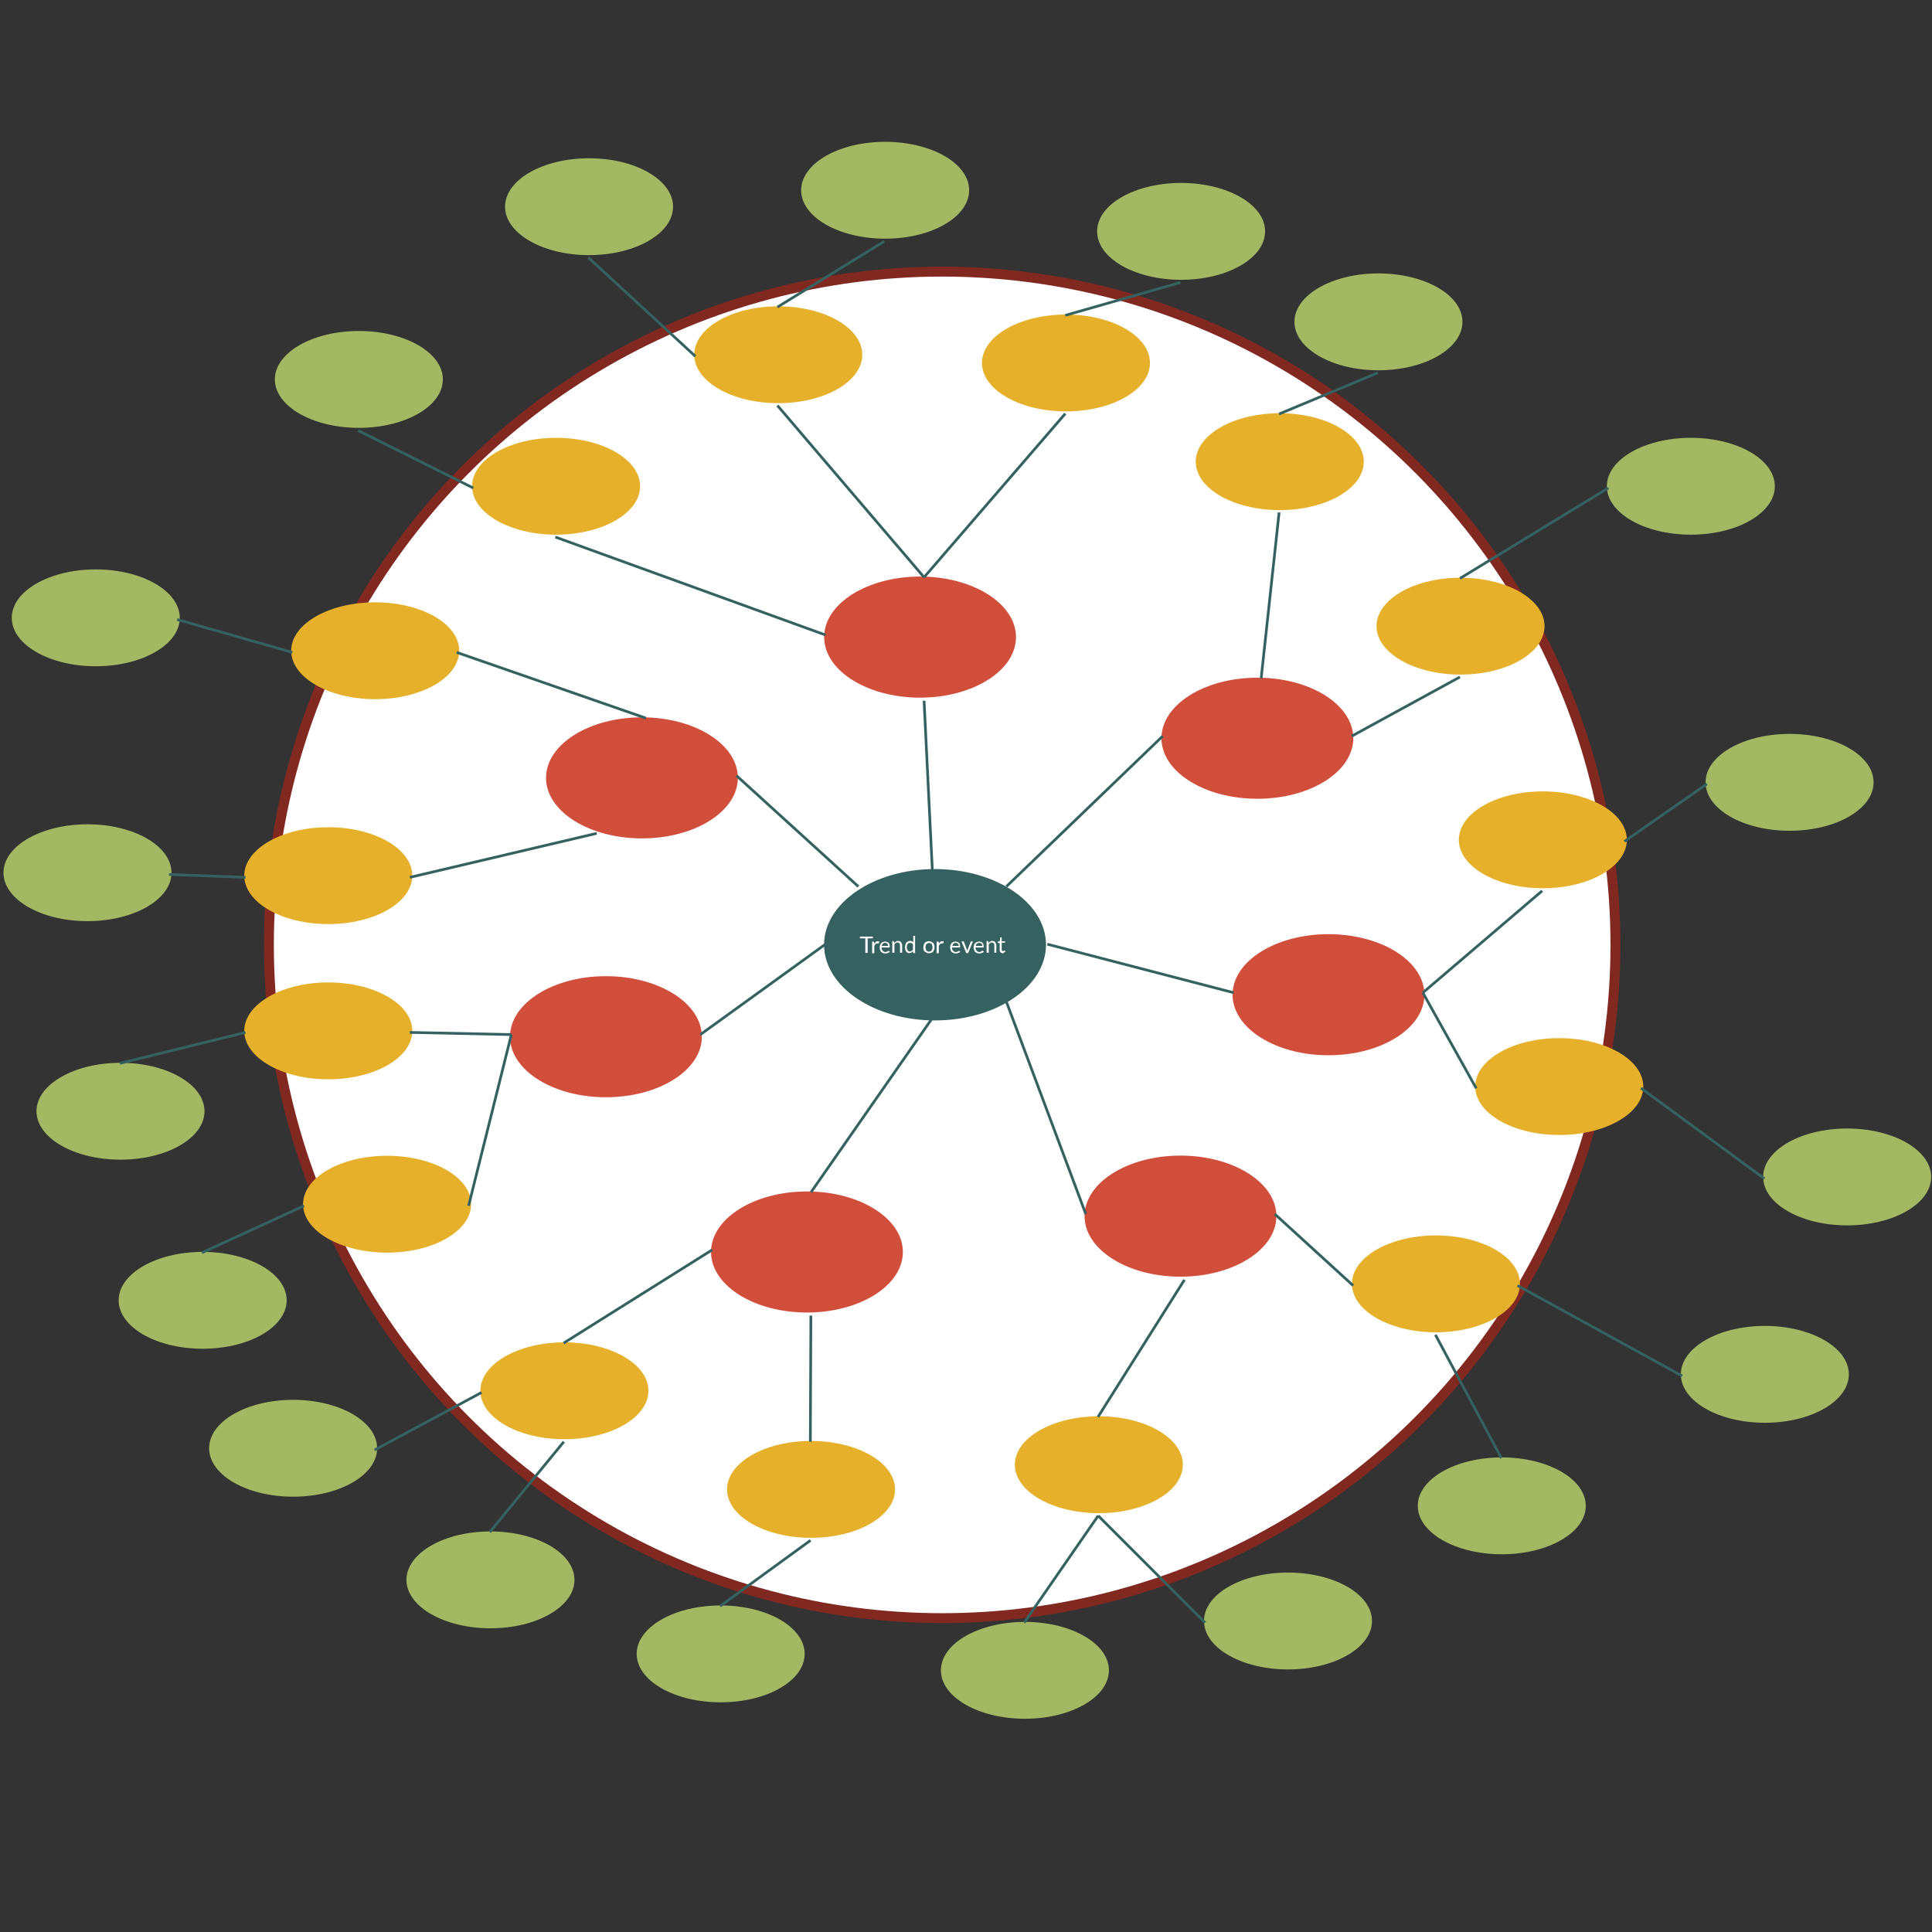 <svg xmlns="http://www.w3.org/2000/svg" id="jp2igro51" viewBox="0 0 600 600"><rect x="0" y="0" width="600" height="600" fill="#333333" stroke="none"/><style>.st4{fill:#d14e3a;stroke:#d14e3a}.st4,.st5,.st6,.st7{stroke-width:1.5}.st5{fill:none;stroke:#356260}.st6{fill:#e6b02b;stroke:#e6b02b}.st7{fill:#a4b762;stroke:#a4b762}</style><g id="scale" transform="scale(.558)"><g id="jp2igro5-ko29" transform="translate(375 400)"><circle id="image_1_" cx="40.7" cy="34.3" fill="#fff" stroke="#812821" stroke-width="1.5" transform="scale(3.67 3.67)" vector-effect="non-scaling-stroke" r="102.1"/></g><g id="jp2igro5-ko21" transform="translate(504.1 552.45)"><ellipse id="image_2_" cx="15.9" cy="-32.3" fill="#356260" stroke="#356260" stroke-width="1.5" rx="59.5" ry="50.3" transform="scale(1.025 .825)" vector-effect="non-scaling-stroke"/><path d="M-18.3-30.2h-2.9v8.1h-1.3v-8.1h-3v-1h7.2v1zm.9 3c.2-.5.5-.8.7-1 .3-.3.6-.4 1.1-.4h.4c.1 0 .3.1.4.2l-.1.8c0 .1-.1.2-.2.2h-.7c-.2 0-.4 0-.5.1-.2.1-.3.2-.5.3-.1.1-.3.3-.4.5-.1.2-.2.4-.3.5v4.1h-1.2v-6.5h.6c.1 0 .2 0 .3.1s.1.1.1.3l.3.8zm8.6 4.3c-.2.2-.3.4-.5.5-.2.1-.4.3-.6.3-.2.1-.5.2-.7.2s-.5.1-.7.1c-.5 0-.8-.1-1.3-.2-.4-.2-.7-.4-1-.6s-.5-.6-.6-1.1c-.2-.5-.3-.9-.3-1.5 0-.5.1-.9.2-1.3.2-.4.4-.7.6-1s.5-.5.9-.6c.4-.2.8-.3 1.3-.3.4 0 .7.1 1.1.2.4.1.6.3.8.5.3.3.5.5.5.9.1.4.2.7.2 1.2 0 .2 0 .3-.1.4 0 .1-.1.1-.2.1h-4.3c0 .4.1.7.2 1.1.1.3.3.5.5.7s.4.4.6.5.5.2.8.2c.3 0 .5 0 .7-.1s.4-.2.5-.2c.2-.1.3-.2.4-.2.1-.1.2-.1.3-.1.1 0 .2 0 .2.1l.5.2zm-1-3.1c0-.3 0-.5-.1-.7-.1-.2-.2-.4-.4-.5-.2-.2-.3-.3-.5-.4-.2-.1-.5-.1-.7-.1-.5 0-1 .2-1.3.5-.3.3-.5.7-.5 1.3-.1-.1 3.5-.1 3.5-.1zm3.5-1.6l.5-.5c.2-.1.4-.3.5-.4s.4-.2.5-.2c.2-.1.5-.1.6-.1.4 0 .6.1.9.2.3.1.5.3.6.5.2.2.4.5.5.8.1.3.2.6.2 1v4.1h-1.2v-4.1c0-.5-.1-.9-.4-1.2-.2-.3-.5-.4-1-.4-.4 0-.6.1-.9.3-.3.2-.5.4-.8.6v4.8h-1.2v-6.5h.6c.2 0 .3.1.3.3l.3.8zm11.5-3.8v9.4h-.8c-.2 0-.3-.1-.3-.3l-.1-.8c-.3.4-.5.6-.9.8s-.7.3-1.1.3c-.4 0-.7-.1-1-.2-.3-.2-.5-.4-.7-.6s-.4-.6-.5-1c-.1-.5-.2-.9-.2-1.5 0-.5.1-.9.2-1.4.1-.5.3-.7.5-1.1.3-.3.5-.5.9-.7s.7-.3 1.2-.3c.4 0 .7.1 1 .2.3.1.6.4.8.6v-3.6h1v.2zM4-26.9c-.2-.3-.5-.5-.7-.6-.3-.1-.5-.2-.8-.2-.6 0-1.1.2-1.4.6-.4.5-.5 1-.5 1.8 0 .5 0 .8.1 1.1.1.3.2.5.4.7s.3.4.5.5c.2.1.5.1.7.1.4 0 .7-.1 1-.3s.5-.4.7-.7v-3zm8.9-1.7c.5 0 .9.1 1.3.3s.7.4 1 .6.5.6.6 1.1c.2.5.2.9.2 1.4 0 .5-.1 1-.2 1.4-.2.4-.4.7-.6 1s-.5.5-1 .6c-.4.2-.8.3-1.3.3s-.9-.1-1.3-.3-.7-.4-1-.6-.5-.6-.6-1c-.2-.4-.2-.9-.2-1.4 0-.5.1-1 .2-1.4.2-.5.4-.7.6-1.1.3-.3.5-.5 1-.6.4-.3.9-.3 1.3-.3zm0 5.8c.6 0 1.1-.2 1.5-.6.3-.5.5-1 .5-1.8 0-.7-.2-1.4-.5-1.8-.3-.5-.8-.6-1.5-.6-.4 0-.6.1-.8.2-.3.1-.5.3-.6.5-.2.2-.3.5-.4.7-.1.3-.1.6-.1 1 0 .7.2 1.4.5 1.8.3.4.8.6 1.4.6zm5.6-4.4c.2-.5.5-.8.7-1 .3-.3.6-.4 1.1-.4h.4c.1 0 .3.1.4.2l-.1.8c0 .1-.1.2-.2.2h-.7c-.2 0-.4 0-.5.1-.2.1-.3.2-.5.3-.1.1-.3.3-.4.5-.1.2-.2.4-.3.5v4.1h-1.2v-6.5h.8c.1 0 .2 0 .3.1s.1.1.1.3l.1.8zm11.9 4.3c-.2.2-.3.4-.5.5-.2.1-.4.3-.6.3-.2.1-.5.2-.7.2s-.5.1-.7.1c-.5 0-.8-.1-1.3-.2-.4-.2-.7-.4-1-.6s-.5-.6-.6-1.1c-.2-.5-.3-.9-.3-1.5 0-.5.1-.9.2-1.3.2-.4.4-.7.6-1s.5-.5.9-.6c.4-.2.8-.3 1.3-.3.4 0 .7.1 1.1.2.4.1.6.3.8.5.3.3.5.5.5.9s.2.7.2 1.2c0 .2 0 .3-.1.4 0 .1-.1.1-.2.1h-4.3c0 .4.1.7.2 1.1.1.3.3.5.5.7s.4.4.6.5c.3.1.5.2.8.2.3 0 .5 0 .7-.1s.4-.2.5-.2c.2-.1.3-.2.4-.2.1-.1.2-.1.3-.1.1 0 .2 0 .2.1l.5.2zm-.9-3.1c0-.3 0-.5-.1-.7-.1-.2-.2-.4-.4-.5-.2-.2-.3-.3-.5-.4-.2-.1-.5-.1-.7-.1-.5 0-1 .2-1.3.5-.3.3-.5.7-.5 1.3-.1-.1 3.5-.1 3.5-.1zm7.9-2.5L34.7-22h-1L31-28.5h1c.1 0 .2 0 .3.1s.1.1.1.2L34-24c.1.2.1.3.1.5s.1.3.1.5c0-.2.1-.3.1-.5s.1-.3.2-.5l1.6-4.2c0-.1.1-.1.1-.2.1 0 .1-.1.2-.1h1zm6.1 5.6c-.2.2-.3.4-.5.5-.2.1-.4.3-.6.3-.2.1-.5.2-.7.2s-.5.1-.7.1c-.5 0-.8-.1-1.3-.2-.4-.2-.7-.4-1-.6s-.5-.6-.6-1.1c-.2-.5-.3-.9-.3-1.5 0-.5.1-.9.2-1.3.2-.4.4-.7.6-1s.5-.5.9-.6c.4-.2.8-.3 1.3-.3.4 0 .7.1 1.1.2.4.1.6.3.8.5.3.3.5.5.5.9s.2.7.2 1.2c0 .2 0 .3-.1.4 0 .1-.1.1-.2.1h-4.3c0 .4.1.7.2 1.1.1.3.3.5.5.7s.4.4.6.5.5.2.8.2c.3 0 .5 0 .7-.1s.4-.3.5-.3c.2-.1.3-.2.4-.2.1-.1.2-.1.3-.1s.2 0 .2.1l.5.3zm-.9-3.1c0-.3 0-.5-.1-.7-.1-.2-.2-.4-.4-.5-.2-.2-.3-.3-.5-.4-.2-.1-.5-.1-.7-.1-.5 0-1 .2-1.3.5-.3.2-.6.6-.6 1.2h3.6zm3.5-1.6l.5-.5c.2-.1.4-.3.5-.4.2-.1.4-.2.5-.2.2-.1.5-.1.6-.1.4 0 .6.1.9.2.3.1.5.3.6.5s.4.5.5.8c.1.3.2.6.2 1v4.1h-1.1v-4.1c0-.5-.1-.9-.4-1.2-.2-.3-.5-.4-1-.4-.4 0-.6.1-.9.3s-.5.4-.8.6v4.8H45v-6.5h.6c.2 0 .3.1.3.3l.2.8zm7.9 5.7c-.5 0-.9-.2-1.2-.5s-.5-.7-.5-1.3v-3.9h-.8c-.1 0-.1 0-.2-.1-.1 0-.1-.1-.1-.2v-.5l1.1-.1.3-2c0-.1 0-.1.1-.2 0 0 .1-.1.2-.1h.5v2.2h1.9v.8h-1.9v3.9c0 .3.1.5.2.6.1.1.3.2.5.2.1 0 .2 0 .3-.1.1 0 .2-.1.2-.1s.1-.1.2-.1.1-.1.1-.1c.1 0 .1 0 .2.1l.4.5c-.2.2-.5.4-.7.5-.2.4-.5.5-.8.5z" fill="#fff"/></g><g id="jp2igro5-ko58" transform="translate(504.1 374.45)"><ellipse id="image_3_" cx="9" cy="-30.1" class="st4" rx="59.5" ry="50.3" transform="scale(.886 .66)" vector-effect="non-scaling-stroke"/></g><g id="jp2igro5-ko23" transform="translate(-190 -230)"><path id="graphics" d="M708.9 714.3l-4.6-94.3" class="st5"/></g><g id="jp2igro5-ko34" transform="translate(752.4 591.9)"><ellipse id="image_4_" cx="-14.7" cy="-58" class="st4" rx="59.5" ry="50.3" transform="scale(.886 .66)" vector-effect="non-scaling-stroke"/></g><g id="jp2igro5-ko11" transform="translate(-190 -230)"><path id="graphics_1_" d="M772.9 755.5l103.7 27" class="st5"/></g><g id="jp2igro5-ko6" transform="translate(662.4 726.55)"><ellipse id="image_5_" cx="-6.1" cy="-75.3" class="st4" rx="59.5" ry="50.3" transform="scale(.886 .66)" vector-effect="non-scaling-stroke"/></g><g id="jp2igro5-ko8" transform="translate(-190 -230)"><path id="graphics_2_" d="M750.1 787.5l44.2 118.2" class="st5"/></g><g id="jp2igro5-ko64" transform="translate(313.05 617.45)"><ellipse id="image_6_" cx="27.3" cy="-61.3" class="st4" rx="59.5" ry="50.3" transform="scale(.886 .66)" vector-effect="non-scaling-stroke"/></g><g id="jp2igro5-ko1" transform="translate(-190 -230)"><path id="graphics_3_" d="M649.4 755.5l-69.6 50.3" class="st5"/></g><g id="jp2igro5-ko78" transform="translate(334.95 460.05)"><ellipse id="image_7_" cx="25.2" cy="-41.1" class="st4" rx="59.5" ry="50.3" transform="scale(.886 .66)" vector-effect="non-scaling-stroke"/></g><g id="jp2igro5-ko7" transform="translate(-190 -230)"><path id="graphics_4_" d="M667.7 723.4l-67.8-61.7" class="st5"/></g><g id="jp2igro5-ko20" transform="translate(709.1 435.95)"><ellipse id="image_8_" cx="-10.5" cy="-38" class="st4" rx="59.5" ry="50.3" transform="scale(.886 .66)" vector-effect="non-scaling-stroke"/></g><g id="jp2igro5-ko32" transform="translate(-190 -230)"><path id="graphics_5_" d="M750.1 723.4l87-83.7" class="st5"/></g><g id="jp2igro5-ko41" transform="translate(435.3 748.35)"><ellipse id="image_9_" cx="15.6" cy="-78.1" class="st4" rx="59.5" ry="50.3" transform="scale(.886 .66)" vector-effect="non-scaling-stroke"/></g><g id="jp2igro5-ko16" transform="translate(-190 -230)"><path id="graphics_6_" d="M708.9 796.6l-67.5 96.9" class="st5"/></g><g id="jp2igro5-ko65" transform="translate(179.95 390)"><ellipse id="image_10_" cx="37.2" cy="-52.7" class="st6" rx="59.5" ry="50.3" transform="scale(.776 .528)" vector-effect="non-scaling-stroke"/></g><g id="jp2igro5-ko63" transform="translate(-190 -230)"><path id="graphics_7_" d="M549.5 629.7l-105.3-36.6" class="st5"/></g><g id="jp2igro5-ko84" transform="translate(151.35 526.8)"><ellipse id="image_11_" cx="40.4" cy="-74.7" class="st6" rx="59.5" ry="50.3" transform="scale(.776 .528)" vector-effect="non-scaling-stroke"/></g><g id="jp2igro5-ko77" transform="translate(-190 -230)"><path id="graphics_8_" d="M522.1 693.8l-104 24.5" class="st5"/></g><g id="jp2igro5-ko46" transform="translate(151.35 621.15)"><ellipse id="image_12_" cx="40.4" cy="-89.8" class="st6" rx="59.5" ry="50.3" transform="scale(.776 .528)" vector-effect="non-scaling-stroke"/></g><g id="jp2igro5-ko67" transform="translate(-190 -230)"><path id="graphics_9_" d="M474.6 805.8l-56.5-1.2" class="st5"/></g><g id="jp2igro5-ko19" transform="translate(187.1 726.55)"><ellipse id="image_13_" cx="36.5" cy="-106.7" class="st6" rx="59.5" ry="50.3" transform="scale(.776 .528)" vector-effect="non-scaling-stroke"/></g><g id="jp2igro5-ko71" transform="translate(-190 -230)"><path id="graphics_10_" d="M474.6 805.8l-23.8 95.3" class="st5"/></g><g id="jp2igro5-ko79" transform="translate(294.95 840)"><ellipse id="image_14_" cx="24.7" cy="-124.9" class="st6" rx="59.5" ry="50.3" transform="scale(.776 .528)" vector-effect="non-scaling-stroke"/></g><g id="jp2igro5-ko74" transform="translate(-190 -230)"><path id="graphics_11_" d="M586.4 925.6l-82.7 51.9" class="st5"/></g><g id="jp2igro5-ko45" transform="translate(444.95 900)"><ellipse id="image_15_" cx="8.3" cy="-134.6" class="st6" rx="59.5" ry="50.3" transform="scale(.776 .528)" vector-effect="non-scaling-stroke"/></g><g id="jp2igro5-ko14" transform="translate(-190 -230)"><path id="graphics_12_" d="M641.3 962.2l-.3 70.2" class="st5"/></g><g id="jp2igro5-ko47" transform="translate(619.95 885)"><ellipse id="image_16_" cx="-10.8" cy="-132.2" class="st6" rx="59.5" ry="50.3" transform="scale(.776 .528)" vector-effect="non-scaling-stroke"/></g><g id="jp2igro5-ko60" transform="translate(-190 -230)"><path id="graphics_13_" d="M849.2 942.3l-48.1 76.3" class="st5"/></g><g id="jp2igro5-ko57" transform="translate(824.95 775)"><ellipse id="image_17_" cx="-33.2" cy="-114.5" class="st6" rx="59.5" ry="50.3" transform="scale(.776 .528)" vector-effect="non-scaling-stroke"/></g><g id="jp2igro5-ko70" transform="translate(-190 -230)"><path id="graphics_14_" d="M899.5 905.7l43.6 39.8" class="st5"/></g><g id="jp2igro5-ko24" transform="translate(889.95 505)"><ellipse id="image_18_" cx="-40.3" cy="-71.2" class="st6" rx="59.5" ry="50.3" transform="scale(.776 .528)" vector-effect="non-scaling-stroke"/></g><g id="jp2igro5-ko25" transform="translate(-190 -230)"><path id="graphics_15_" d="M981.9 782.5l66.4-56.7" class="st5"/></g><g id="jp2igro5-ko40" transform="translate(899.95 655)"><ellipse id="image_19_" cx="-41.4" cy="-95.2" class="st6" rx="59.5" ry="50.3" transform="scale(.776 .528)" vector-effect="non-scaling-stroke"/></g><g id="jp2igro5-ko13" transform="translate(-190 -230)"><path id="graphics_16_" d="M981.9 782.5l29.7 53.2" class="st5"/></g><g id="jp2igro5-ko12" transform="translate(729.95 275)"><ellipse id="image_20_" cx="-22.8" cy="-34.2" class="st6" rx="59.5" ry="50.3" transform="scale(.776 .528)" vector-effect="non-scaling-stroke"/></g><g id="jp2igro5-ko27" transform="translate(-190 -230)"><path id="graphics_17_" d="M891.9 607.6l10-92.4" class="st5"/></g><g id="jp2igro5-ko17" transform="translate(839.95 375.05)"><ellipse id="image_21_" cx="-34.9" cy="-50.3" class="st6" rx="59.5" ry="50.3" transform="scale(.776 .528)" vector-effect="non-scaling-stroke"/></g><g id="jp2igro5-ko18" transform="translate(-190 -230)"><path id="graphics_18_" d="M942.3 639.7l60.2-32.9" class="st5"/></g><g id="jp2igro5-ko86" transform="translate(289.95 290)"><ellipse id="image_22_" cx="25.2" cy="-36.7" class="st6" rx="59.5" ry="50.3" transform="scale(.776 .528)" vector-effect="non-scaling-stroke"/></g><g id="jp2igro5-ko72" transform="translate(-190 -230)"><path id="graphics_19_" d="M649.4 583.4l-150.3-54.5" class="st5"/></g><g id="jp2igro5-ko36" transform="translate(425 210)"><ellipse id="image_23_" cx="10.5" cy="-23.8" class="st6" rx="59.5" ry="50.3" transform="scale(.776 .528)" vector-effect="non-scaling-stroke"/></g><g id="jp2igro5-ko49" transform="translate(-190 -230)"><path id="graphics_20_" d="M704.3 551.3l-81.6-95.6" class="st5"/></g><g id="jp2igro5-ko61" transform="translate(599.95 215)"><ellipse id="image_24_" cx="-8.6" cy="-24.6" class="st6" rx="59.5" ry="50.3" transform="scale(.776 .528)" vector-effect="non-scaling-stroke"/></g><g id="jp2igro5-ko31" transform="translate(-190 -230)"><path id="graphics_21_" d="M704.3 551.3l78.6-91.1" class="st5"/></g><g id="jp2igro5-ko69" transform="translate(310 120)"><ellipse id="image_25_" cx="23" cy="-9.4" class="st7" rx="59.5" ry="50.3" transform="scale(.776 .528)" vector-effect="non-scaling-stroke"/></g><g id="jp2igro5-ko15" transform="translate(-190 -230)"><path id="graphics_22_" d="M577 428.3l-59.5-54.9" class="st5"/></g><g id="jp2igro5-ko38" transform="translate(670 135)"><ellipse id="image_26_" cx="-16.3" cy="-11.8" class="st7" rx="59.5" ry="50.3" transform="scale(.776 .528)" vector-effect="non-scaling-stroke"/></g><g id="jp2igro5-ko59" transform="translate(-190 -230)"><path id="graphics_23_" d="M782.9 405.5l64.1-18.3" class="st5"/></g><g id="jp2igro5-ko30" transform="translate(790 190)"><ellipse id="image_27_" cx="-29.4" cy="-20.6" class="st7" rx="59.5" ry="50.3" transform="scale(.776 .528)" vector-effect="non-scaling-stroke"/></g><g id="jp2igro5-ko83" transform="translate(-190 -230)"><path id="graphics_24_" d="M901.9 460.4l54.9-22.9" class="st5"/></g><g id="jp2igro5-ko33" transform="translate(980 290)"><ellipse id="image_28_" cx="-50.2" cy="-36.7" class="st7" rx="59.5" ry="50.3" transform="scale(.776 .528)" vector-effect="non-scaling-stroke"/></g><g id="jp2igro5-ko10" transform="translate(-190 -230)"><path id="graphics_25_" d="M1002.6 551.9l82.5-50.3" class="st5"/></g><g id="jp2igro5-ko48" transform="translate(170 225)"><ellipse id="image_29_" cx="38.3" cy="-26.2" class="st7" rx="59.5" ry="50.3" transform="scale(.776 .528)" vector-effect="non-scaling-stroke"/></g><g id="jp2igro5-ko52" transform="translate(-190 -230)"><path id="graphics_26_" d="M453.4 501.6l-64.1-32" class="st5"/></g><g id="jp2igro5-ko2" transform="translate(10 370)"><ellipse id="image_30_" cx="55.8" cy="-49.5" class="st7" rx="59.5" ry="50.3" transform="scale(.776 .528)" vector-effect="non-scaling-stroke"/></g><g id="jp2igro5-ko22" transform="translate(-190 -230)"><path id="graphics_27_" d="M352.7 593.1l-64.1-18.3" class="st5"/></g><g id="jp2igro5-ko76" transform="translate(5 525)"><ellipse id="image_31_" cx="56.3" cy="-74.4" class="st7" rx="59.5" ry="50.3" transform="scale(.776 .528)" vector-effect="non-scaling-stroke"/></g><g id="jp2igro5-ko81" transform="translate(-190 -230)"><path id="graphics_28_" d="M326.6 718.3l-42.5-1.6" class="st5"/></g><g id="jp2igro5-ko26" transform="translate(25 670)"><ellipse id="image_32_" cx="54.2" cy="-97.6" class="st7" rx="59.5" ry="50.3" transform="scale(.776 .528)" vector-effect="non-scaling-stroke"/></g><g id="jp2igro5-ko50" transform="translate(-190 -230)"><path id="graphics_29_" d="M326.6 804.6l-69.9 17.2" class="st5"/></g><g id="jp2igro5-ko73" transform="translate(75 785)"><ellipse id="image_33_" cx="48.7" cy="-116.1" class="st7" rx="59.5" ry="50.3" transform="scale(.776 .528)" vector-effect="non-scaling-stroke"/></g><g id="jp2igro5-ko66" transform="translate(-190 -230)"><path id="graphics_30_" d="M359.2 901.1l-56.8 26.1" class="st5"/></g><g id="jp2igro5-ko35" transform="translate(250 955)"><ellipse id="image_34_" cx="29.6" cy="-143.4" class="st7" rx="59.5" ry="50.3" transform="scale(.776 .528)" vector-effect="non-scaling-stroke"/></g><g id="jp2igro5-ko37" transform="translate(-190 -230)"><path id="graphics_31_" d="M503.8 1032.4l-41.2 50.3" class="st5"/></g><g id="jp2igro5-ko9" transform="translate(390 1000)"><ellipse id="image_35_" cx="14.3" cy="-150.6" class="st7" rx="59.5" ry="50.3" transform="scale(.776 .528)" vector-effect="non-scaling-stroke"/></g><g id="jp2igro5-ko44" transform="translate(-190 -230)"><path id="graphics_32_" d="M641.1 1087.3l-50.3 36.6" class="st5"/></g><g id="jp2igro5-ko85" transform="translate(735 980)"><ellipse id="image_36_" cx="-23.4" cy="-147.4" class="st7" rx="59.5" ry="50.3" transform="scale(.776 .528)" vector-effect="non-scaling-stroke"/></g><g id="jp2igro5-ko43" transform="translate(-190 -230)"><path id="graphics_33_" d="M801.2 1073.6l59.5 59.5" class="st5"/></g><g id="jp2igro5-ko56" transform="translate(865 910)"><ellipse id="image_37_" cx="-37.6" cy="-136.2" class="st7" rx="59.5" ry="50.3" transform="scale(.776 .528)" vector-effect="non-scaling-stroke"/></g><g id="jp2igro5-ko82" transform="translate(-190 -230)"><path id="graphics_34_" d="M988.9 972.9l36.7 68.6" class="st5"/></g><g id="jp2igro5-ko68" transform="translate(1075 710)"><ellipse id="image_38_" cx="-60.5" cy="-104.1" class="st7" rx="59.5" ry="50.3" transform="scale(.776 .528)" vector-effect="non-scaling-stroke"/></g><g id="jp2igro5-ko54" transform="translate(-190 -230)"><path id="graphics_35_" d="M1103.3 835.6L1172 886" class="st5"/></g><g id="jp2igro5-ko4" transform="translate(1040 470)"><ellipse id="image_39_" cx="-56.7" cy="-65.5" class="st7" rx="59.5" ry="50.3" transform="scale(.776 .528)" vector-effect="non-scaling-stroke"/></g><g id="jp2igro5-ko80" transform="translate(-190 -230)"><path id="graphics_36_" d="M1094.1 698.3l45.9-32" class="st5"/></g><g id="jp2igro5-ko53" transform="translate(490 110)"><ellipse id="image_40_" cx="3.4" cy="-7.8" class="st7" rx="59.5" ry="50.3" transform="scale(.776 .528)" vector-effect="non-scaling-stroke"/></g><g id="jp2igro5-ko5" transform="translate(-190 -230)"><path id="graphics_37_" d="M622.7 400.9l59.5-36.6" class="st5"/></g><g id="jp2igro5-ko39" transform="translate(1025 830)"><ellipse id="image_41_" cx="-55.1" cy="-123.3" class="st7" rx="59.5" ry="50.3" transform="scale(.776 .528)" vector-effect="non-scaling-stroke"/></g><g id="jp2igro5-ko42" transform="translate(-190 -230)"><path id="graphics_38_" d="M1034.6 945.5l91.6 50.3" class="st5"/></g><g id="jp2igro5-ko75" transform="translate(575 1010)"><ellipse id="image_42_" cx="-5.9" cy="-152.2" class="st7" rx="59.5" ry="50.3" transform="scale(.776 .528)" vector-effect="non-scaling-stroke"/></g><g id="jp2igro5-ko51" transform="translate(-190 -230)"><path id="graphics_39_" d="M801.2 1073.6l-41.2 59.5" class="st5"/></g><g id="jp2igro5-ko62" transform="translate(130 875)"><ellipse id="image_43_" cx="42.7" cy="-130.6" class="st7" rx="59.5" ry="50.3" transform="scale(.776 .528)" vector-effect="non-scaling-stroke"/></g><g id="jp2igro5-ko3" transform="translate(-190 -230)"><path id="graphics_40_" d="M458 1005l-59.5 32" class="st5"/></g></g></svg>